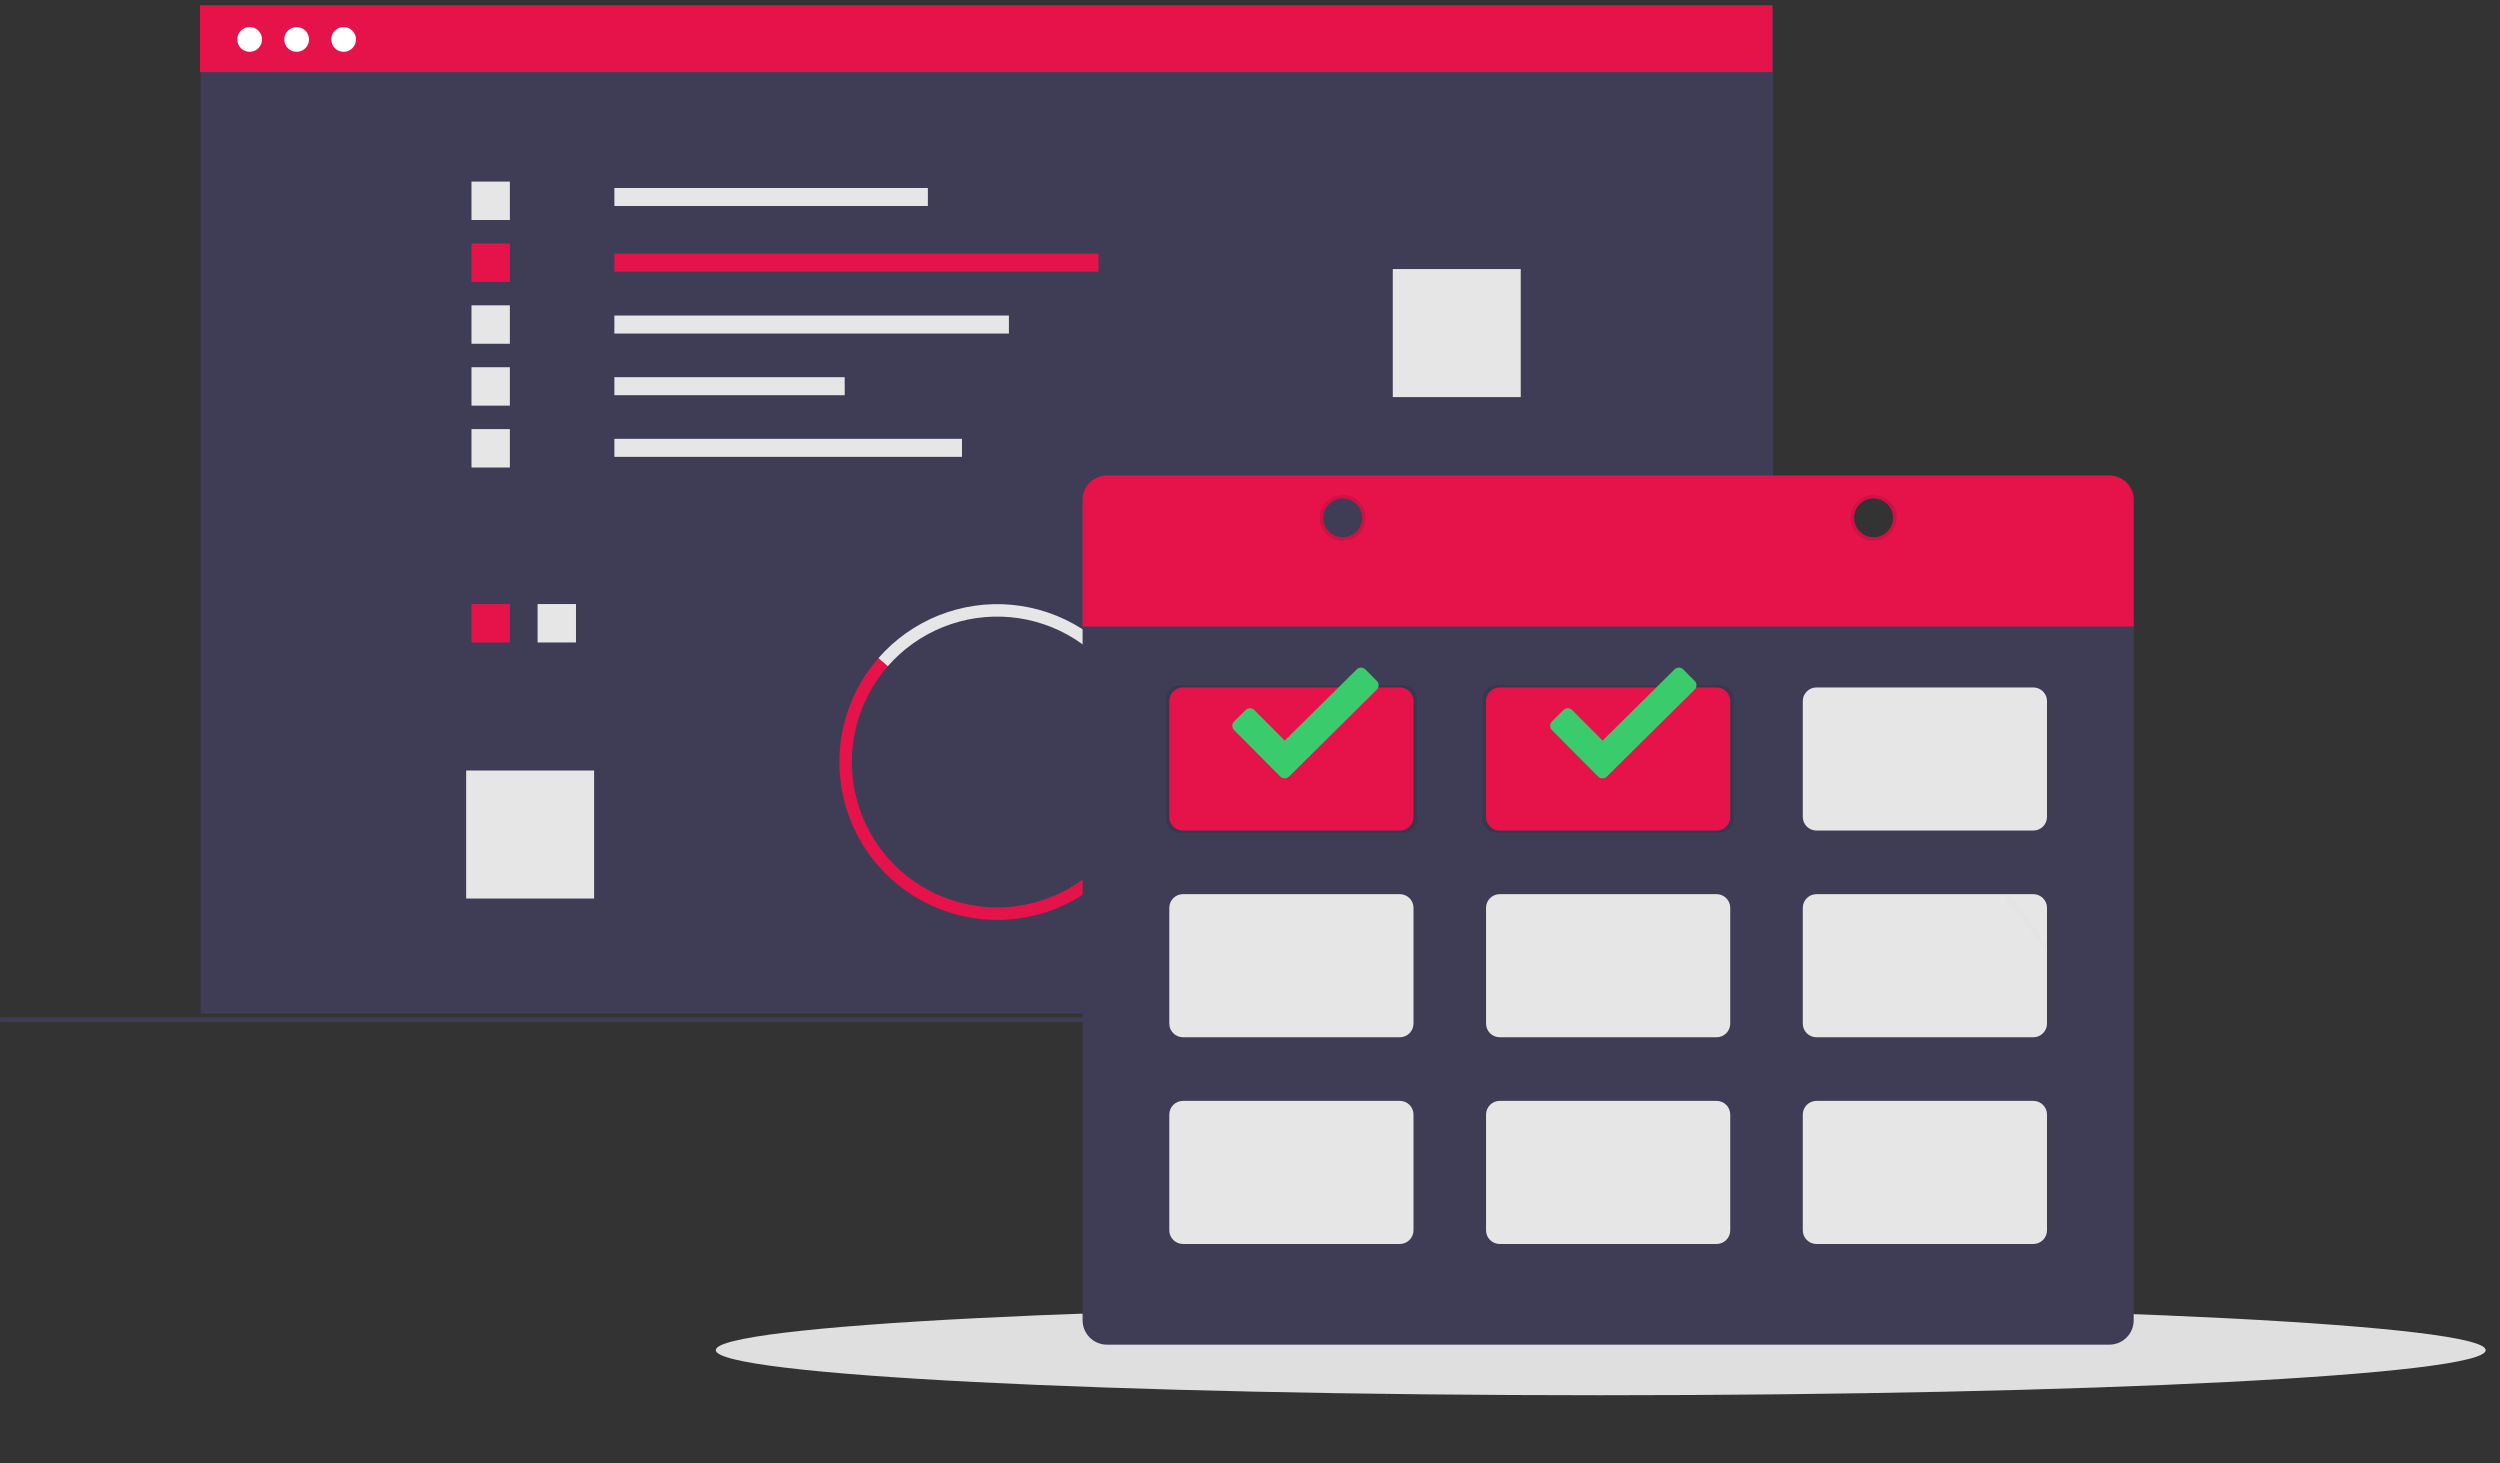 <svg width="475" height="278" viewBox="0 0 475 278" fill="none" xmlns="http://www.w3.org/2000/svg">
<rect x="0" y="0" width="475" height="278" fill="#333333" stroke="none"/>
<path d="M293.854 193.281H0.029V194.176H293.854V193.281Z" fill="#3F3D56"/>
<path d="M336.872 1.167H38.127V192.596H336.872V1.167Z" fill="#3F3D56"/>
<path d="M328.33 25.177H46.67V98.152H328.33V25.177Z" fill="#3F3D56"/>
<path d="M176.295 35.718H116.73V39.139H176.295V35.718Z" fill="#E6E6E6"/>
<path d="M208.711 48.197H116.73V51.618H208.711V48.197Z" fill="#E6134B"/>
<path d="M191.693 59.954H116.73V63.375H191.693V59.954Z" fill="#E6E6E6"/>
<path d="M160.492 71.667H116.73V75.088H160.492V71.667Z" fill="#E6E6E6"/>
<path d="M182.778 83.379H116.73V86.8H182.778V83.379Z" fill="#E6E6E6"/>
<path d="M96.875 34.502H89.582V41.799H96.875V34.502Z" fill="#E6E6E6"/>
<path d="M96.875 46.259H89.582V53.556H96.875V46.259Z" fill="#E6134B"/>
<path d="M96.875 58.016H89.582V65.313H96.875V58.016Z" fill="#E6E6E6"/>
<path d="M96.875 69.773H89.582V77.07H96.875V69.773Z" fill="#E6E6E6"/>
<path d="M96.875 81.53H89.582V88.828H96.875V81.53Z" fill="#E6E6E6"/>
<path d="M288.941 51.124H264.629V75.449H288.941V51.124Z" fill="#E6E6E6"/>
<path d="M328.33 108.287H46.67V181.262H328.33V108.287Z" fill="#3F3D56"/>
<path d="M109.437 114.773H102.143V122.07H109.437V114.773Z" fill="#E6E6E6"/>
<path d="M96.875 114.773H89.582V122.07H96.875V114.773Z" fill="#E6134B"/>
<path d="M213.246 130.731C211.023 126.965 207.939 123.782 204.246 121.441C200.554 119.101 196.359 117.671 192.006 117.268C187.654 116.866 183.268 117.503 179.21 119.127C175.151 120.751 171.536 123.316 168.661 126.61L166.884 125.056C170.003 121.48 173.927 118.695 178.333 116.932C182.738 115.169 187.499 114.477 192.223 114.913C196.948 115.35 201.501 116.902 205.509 119.443C209.517 121.984 212.865 125.44 215.277 129.528L213.246 130.731Z" fill="#E6E6E6"/>
<path d="M214.359 161.497L212.4 160.179C215.301 155.849 216.92 150.788 217.07 145.577C217.22 140.367 215.894 135.22 213.246 130.731L215.278 129.528C218.153 134.401 219.592 139.989 219.429 145.645C219.267 151.302 217.509 156.797 214.359 161.497V161.497Z" fill="#E6134B"/>
<path d="M167.13 164.787C162.25 159.335 159.532 152.286 159.487 144.968C159.442 137.65 162.072 130.568 166.884 125.056L168.661 126.61C164.229 131.688 161.806 138.212 161.847 144.954C161.889 151.695 164.393 158.189 168.888 163.211L167.13 164.787Z" fill="#E6134B"/>
<path d="M189.464 174.776C185.249 174.773 181.082 173.882 177.234 172.161C173.386 170.44 169.943 167.927 167.13 164.787L168.888 163.211C171.694 166.348 175.18 168.802 179.079 170.386C182.978 171.969 187.187 172.64 191.385 172.348C195.583 172.055 199.659 170.807 203.301 168.698C206.943 166.589 210.055 163.675 212.4 160.179L214.359 161.497C211.618 165.585 207.913 168.936 203.571 171.252C199.23 173.568 194.384 174.778 189.464 174.776Z" fill="#E6134B"/>
<path d="M288.941 130.585H264.629V154.91H288.941V130.585Z" fill="#E6E6E6"/>
<path d="M112.881 146.396H88.569V170.721H112.881V146.396Z" fill="#E6E6E6"/>
<path d="M336.744 0.998H38V13.696H336.744V0.998Z" fill="#E6134B"/>
<path d="M47.431 9.844C48.731 9.844 49.784 8.79 49.784 7.49C49.784 6.19 48.731 5.137 47.431 5.137C46.132 5.137 45.079 6.19 45.079 7.49C45.079 8.79 46.132 9.844 47.431 9.844Z" fill="white"/>
<path d="M56.36 9.844C57.66 9.844 58.713 8.79 58.713 7.49C58.713 6.19 57.66 5.137 56.36 5.137C55.061 5.137 54.008 6.19 54.008 7.49C54.008 8.79 55.061 9.844 56.36 9.844Z" fill="white"/>
<path d="M65.289 9.844C66.588 9.844 67.641 8.79 67.641 7.49C67.641 6.19 66.588 5.137 65.289 5.137C63.99 5.137 62.937 6.19 62.937 7.49C62.937 8.79 63.99 9.844 65.289 9.844Z" fill="white"/>
<g clip-path="url(#clip0)">
<path d="M304.144 265.096C397.007 265.096 472.288 261.259 472.288 256.526C472.288 251.792 397.007 247.955 304.144 247.955C211.281 247.955 136 251.792 136 256.526C136 261.259 211.281 265.096 304.144 265.096Z" fill="#DFDFDF"/>
<path d="M205.694 118.362V250.861C205.694 251.468 205.814 252.07 206.047 252.631C206.28 253.192 206.621 253.702 207.051 254.131C207.481 254.561 207.992 254.902 208.554 255.134C209.116 255.367 209.719 255.486 210.327 255.486H400.769C401.998 255.486 403.176 254.999 404.045 254.131C404.914 253.264 405.402 252.087 405.402 250.861V118.362H205.694Z" fill="#3F3D56"/>
<path opacity="0.1" d="M266.639 130.223H224.096C222.661 130.223 221.497 131.384 221.497 132.817V155.606C221.497 157.039 222.661 158.201 224.096 158.201H266.639C268.074 158.201 269.238 157.039 269.238 155.606V132.817C269.238 131.384 268.074 130.223 266.639 130.223Z" fill="black"/>
<path opacity="0.1" d="M326.821 130.223H284.278C282.843 130.223 281.679 131.384 281.679 132.817V155.606C281.679 157.039 282.843 158.201 284.278 158.201H326.821C328.256 158.201 329.42 157.039 329.42 155.606V132.817C329.42 131.384 328.256 130.223 326.821 130.223Z" fill="black"/>
<path d="M265.966 130.615H224.766C223.331 130.615 222.167 131.777 222.167 133.21V155.21C222.167 156.643 223.331 157.805 224.766 157.805H265.966C267.401 157.805 268.565 156.643 268.565 155.21V133.21C268.565 131.777 267.401 130.615 265.966 130.615Z" fill="#E6134B"/>
<path d="M345.13 157.805H386.33C387.765 157.805 388.929 156.643 388.929 155.21V133.21C388.929 131.777 387.765 130.615 386.33 130.615H345.13C343.695 130.615 342.531 131.777 342.531 133.21V155.21C342.531 156.643 343.695 157.805 345.13 157.805Z" fill="#E6E6E6"/>
<path d="M284.948 157.805H326.148C327.583 157.805 328.747 156.643 328.747 155.21V133.21C328.747 131.777 327.583 130.615 326.148 130.615H284.948C283.513 130.615 282.349 131.777 282.349 133.21V155.21C282.349 156.643 283.513 157.805 284.948 157.805Z" fill="#E6134B"/>
<path d="M265.966 169.89H224.766C223.331 169.89 222.167 171.052 222.167 172.485V194.485C222.167 195.918 223.331 197.079 224.766 197.079H265.966C267.401 197.079 268.565 195.918 268.565 194.485V172.485C268.565 171.052 267.401 169.89 265.966 169.89Z" fill="#E6E6E6"/>
<path d="M345.13 197.079H386.33C387.765 197.079 388.929 195.918 388.929 194.485V172.485C388.929 171.052 387.765 169.89 386.33 169.89H345.13C343.695 169.89 342.531 171.052 342.531 172.485V194.485C342.531 195.918 343.695 197.079 345.13 197.079Z" fill="#E6E6E6"/>
<path d="M284.948 197.079H326.148C327.583 197.079 328.747 195.918 328.747 194.485V172.485C328.747 171.052 327.583 169.89 326.148 169.89H284.948C283.513 169.89 282.349 171.052 282.349 172.485V194.485C282.349 195.918 283.513 197.079 284.948 197.079Z" fill="#E6E6E6"/>
<path d="M265.966 209.165H224.766C223.331 209.165 222.167 210.327 222.167 211.76V233.76C222.167 235.193 223.331 236.354 224.766 236.354H265.966C267.401 236.354 268.565 235.193 268.565 233.76V211.76C268.565 210.327 267.401 209.165 265.966 209.165Z" fill="#E6E6E6"/>
<path d="M345.13 236.357H386.33C387.765 236.357 388.929 235.195 388.929 233.762V211.763C388.929 210.33 387.765 209.168 386.33 209.168H345.13C343.695 209.168 342.531 210.33 342.531 211.763V233.762C342.531 235.195 343.695 236.357 345.13 236.357Z" fill="#E6E6E6"/>
<path d="M284.948 236.357H326.148C327.583 236.357 328.747 235.195 328.747 233.762V211.763C328.747 210.33 327.583 209.168 326.148 209.168H284.948C283.513 209.168 282.349 210.33 282.349 211.763V233.762C282.349 235.195 283.513 236.357 284.948 236.357Z" fill="#E6E6E6"/>
<path d="M205.694 94.961V119.034H405.402V94.961C405.403 94.354 405.283 93.752 405.05 93.19C404.818 92.629 404.477 92.118 404.046 91.689C403.616 91.259 403.105 90.918 402.543 90.685C401.981 90.453 401.378 90.333 400.769 90.333H210.327C209.718 90.333 209.116 90.453 208.553 90.685C207.991 90.918 207.48 91.259 207.05 91.689C206.62 92.118 206.278 92.629 206.046 93.19C205.813 93.752 205.694 94.354 205.694 94.961ZM255.117 102.083C254.386 102.083 253.671 101.866 253.062 101.46C252.454 101.054 251.98 100.478 251.7 99.803C251.42 99.128 251.347 98.386 251.49 97.669C251.632 96.953 251.985 96.295 252.502 95.779C253.019 95.262 253.678 94.911 254.396 94.768C255.113 94.626 255.857 94.699 256.532 94.978C257.208 95.258 257.786 95.731 258.192 96.338C258.599 96.946 258.816 97.66 258.816 98.39C258.816 99.369 258.426 100.308 257.732 101.001C257.039 101.693 256.098 102.083 255.117 102.083ZM355.979 102.083C355.248 102.083 354.533 101.866 353.924 101.46C353.316 101.054 352.842 100.478 352.562 99.803C352.282 99.128 352.209 98.386 352.352 97.669C352.494 96.953 352.847 96.295 353.364 95.779C353.881 95.262 354.54 94.911 355.258 94.768C355.975 94.626 356.719 94.699 357.395 94.978C358.07 95.258 358.648 95.731 359.054 96.338C359.461 96.946 359.678 97.66 359.678 98.39C359.678 98.875 359.582 99.356 359.396 99.804C359.209 100.253 358.936 100.66 358.592 101.003C358.248 101.346 357.84 101.618 357.39 101.803C356.941 101.988 356.459 102.083 355.973 102.083H355.979Z" fill="#E6134B"/>
<path opacity="0.1" d="M255.117 94.025C254.252 94.025 253.407 94.28 252.688 94.759C251.968 95.239 251.408 95.92 251.076 96.718C250.745 97.515 250.658 98.393 250.826 99.239C250.995 100.086 251.411 100.864 252.022 101.475C252.633 102.086 253.412 102.502 254.26 102.67C255.108 102.839 255.987 102.753 256.786 102.422C257.585 102.092 258.268 101.533 258.749 100.815C259.229 100.097 259.486 99.253 259.486 98.39C259.486 97.817 259.373 97.249 259.154 96.72C258.935 96.19 258.613 95.709 258.207 95.304C257.801 94.898 257.32 94.577 256.79 94.358C256.259 94.138 255.691 94.025 255.117 94.025ZM255.117 102.082C254.386 102.082 253.671 101.866 253.062 101.46C252.454 101.054 251.98 100.478 251.7 99.803C251.42 99.128 251.347 98.386 251.49 97.669C251.632 96.953 251.985 96.295 252.502 95.779C253.019 95.262 253.678 94.911 254.396 94.768C255.113 94.626 255.857 94.699 256.532 94.978C257.208 95.258 257.786 95.731 258.192 96.338C258.599 96.945 258.816 97.659 258.816 98.39C258.816 99.369 258.426 100.308 257.732 101.001C257.039 101.693 256.098 102.082 255.117 102.082Z" fill="black"/>
<path opacity="0.1" d="M355.973 94.025C355.109 94.025 354.263 94.281 353.545 94.761C352.826 95.24 352.265 95.922 351.934 96.72C351.604 97.517 351.517 98.395 351.686 99.241C351.854 100.088 352.271 100.866 352.882 101.476C353.493 102.086 354.272 102.502 355.12 102.67C355.968 102.839 356.847 102.752 357.646 102.422C358.445 102.092 359.128 101.532 359.608 100.815C360.088 100.097 360.345 99.253 360.345 98.39C360.345 97.232 359.884 96.122 359.064 95.304C358.244 94.485 357.133 94.025 355.973 94.025ZM355.973 102.082C355.242 102.082 354.527 101.866 353.918 101.46C353.31 101.054 352.836 100.478 352.556 99.803C352.276 99.128 352.203 98.386 352.346 97.669C352.488 96.953 352.841 96.295 353.358 95.779C353.875 95.262 354.534 94.911 355.252 94.768C355.969 94.626 356.713 94.699 357.389 94.978C358.064 95.258 358.642 95.731 359.048 96.338C359.455 96.945 359.672 97.659 359.672 98.39C359.672 99.369 359.282 100.308 358.588 101.001C357.895 101.693 356.954 102.082 355.973 102.082Z" fill="black"/>
<g opacity="0.1">
<path opacity="0.1" d="M393.931 154.739C394.181 156.086 394.337 157.499 394.968 158.701C394.881 158.233 394.809 157.763 394.721 157.301C394.517 156.125 394.193 154.973 393.754 153.863C393.829 154.154 393.88 154.445 393.931 154.739Z" fill="black"/>
<path opacity="0.1" d="M399.261 166.852C398.968 168.596 399.083 170.384 399.598 172.077C399.739 172.536 399.898 172.977 400.09 173.427C399.84 172.102 399.827 170.743 400.051 169.413C400.181 168.645 400.391 167.874 400.295 167.104C400.206 166.443 399.936 165.82 399.514 165.304C399.468 165.826 399.348 166.339 399.261 166.852Z" fill="black"/>
<path opacity="0.1" d="M402.617 180.251C402.451 179.687 402.25 179.134 402.016 178.595C402.117 179.174 402.078 179.768 401.902 180.329C401.448 181.64 400.051 182.549 399.883 183.929C399.793 184.658 400.072 185.375 400.349 186.055C400.451 186.31 400.553 186.568 400.649 186.823C400.642 186.712 400.642 186.601 400.649 186.49C400.82 185.111 402.214 184.205 402.668 182.891C402.993 182.045 402.863 181.112 402.617 180.251Z" fill="black"/>
<path opacity="0.1" d="M394.334 187.447C393.426 186.924 392.624 186.237 391.969 185.42C391.257 184.469 390.867 183.32 390.356 182.249C389.841 181.21 389.254 180.208 388.601 179.249C386.428 175.947 384.049 172.784 381.478 169.779C381.385 169.674 381.295 169.566 381.204 169.458C381.142 169.736 381.119 170.02 381.135 170.304C381.204 171.09 381.736 171.741 382.265 172.341C384.837 175.344 387.217 178.506 389.392 181.808C390.044 182.767 390.63 183.769 391.146 184.808C391.657 185.882 392.047 187.027 392.757 187.978C393.411 188.795 394.213 189.482 395.121 190.003C397.411 191.413 400.009 192.25 402.692 192.442L401.641 189.862C399.05 189.636 396.548 188.809 394.334 187.447Z" fill="black"/>
<path opacity="0.1" d="M378.876 160.165C377.975 159.079 376.8 158.254 375.929 157.151C375.85 157.049 375.775 156.944 375.7 156.833C375.682 157.883 376.044 158.904 376.719 159.709C377.59 160.816 378.771 161.641 379.666 162.727C380.016 163.149 380.318 163.607 380.567 164.095C380.381 162.653 379.796 161.292 378.876 160.165Z" fill="black"/>
</g>
<path d="M261.598 129.374L259.419 127.187C259.312 127.078 259.184 126.992 259.043 126.934C258.902 126.875 258.751 126.845 258.598 126.845C258.445 126.845 258.294 126.875 258.153 126.934C258.012 126.992 257.884 127.078 257.776 127.187L244.097 140.718L238.31 134.899C238.094 134.683 237.801 134.562 237.495 134.562C237.189 134.562 236.895 134.683 236.679 134.899L234.477 137.074C234.26 137.292 234.139 137.587 234.139 137.894C234.139 138.201 234.26 138.496 234.477 138.715L243.265 147.555C243.483 147.77 243.778 147.891 244.085 147.891C244.392 147.891 244.687 147.77 244.905 147.555L261.598 131.014C261.706 130.907 261.792 130.779 261.851 130.638C261.91 130.498 261.94 130.347 261.94 130.194C261.94 130.041 261.91 129.89 261.851 129.75C261.792 129.609 261.706 129.481 261.598 129.374Z" fill="#3ACC6C"/>
<path d="M321.987 129.374L319.809 127.187C319.701 127.078 319.573 126.992 319.432 126.934C319.291 126.875 319.14 126.845 318.987 126.845C318.834 126.845 318.683 126.875 318.542 126.934C318.401 126.992 318.273 127.078 318.165 127.187L304.486 140.718L298.699 134.899C298.483 134.683 298.19 134.562 297.884 134.562C297.578 134.562 297.284 134.683 297.068 134.899L294.866 137.074C294.65 137.292 294.528 137.587 294.528 137.894C294.528 138.201 294.65 138.496 294.866 138.715L303.654 147.555C303.872 147.77 304.167 147.891 304.474 147.891C304.781 147.891 305.076 147.77 305.294 147.555L321.987 131.014C322.095 130.907 322.182 130.779 322.24 130.638C322.299 130.498 322.33 130.347 322.33 130.194C322.33 130.041 322.299 129.89 322.24 129.75C322.182 129.609 322.095 129.481 321.987 129.374Z" fill="#3ACC6C"/>
</g>
<defs>
<clipPath id="clip0">
<rect x="136" y="39.998" width="339" height="236" fill="white"/>
</clipPath>
</defs>
</svg>
